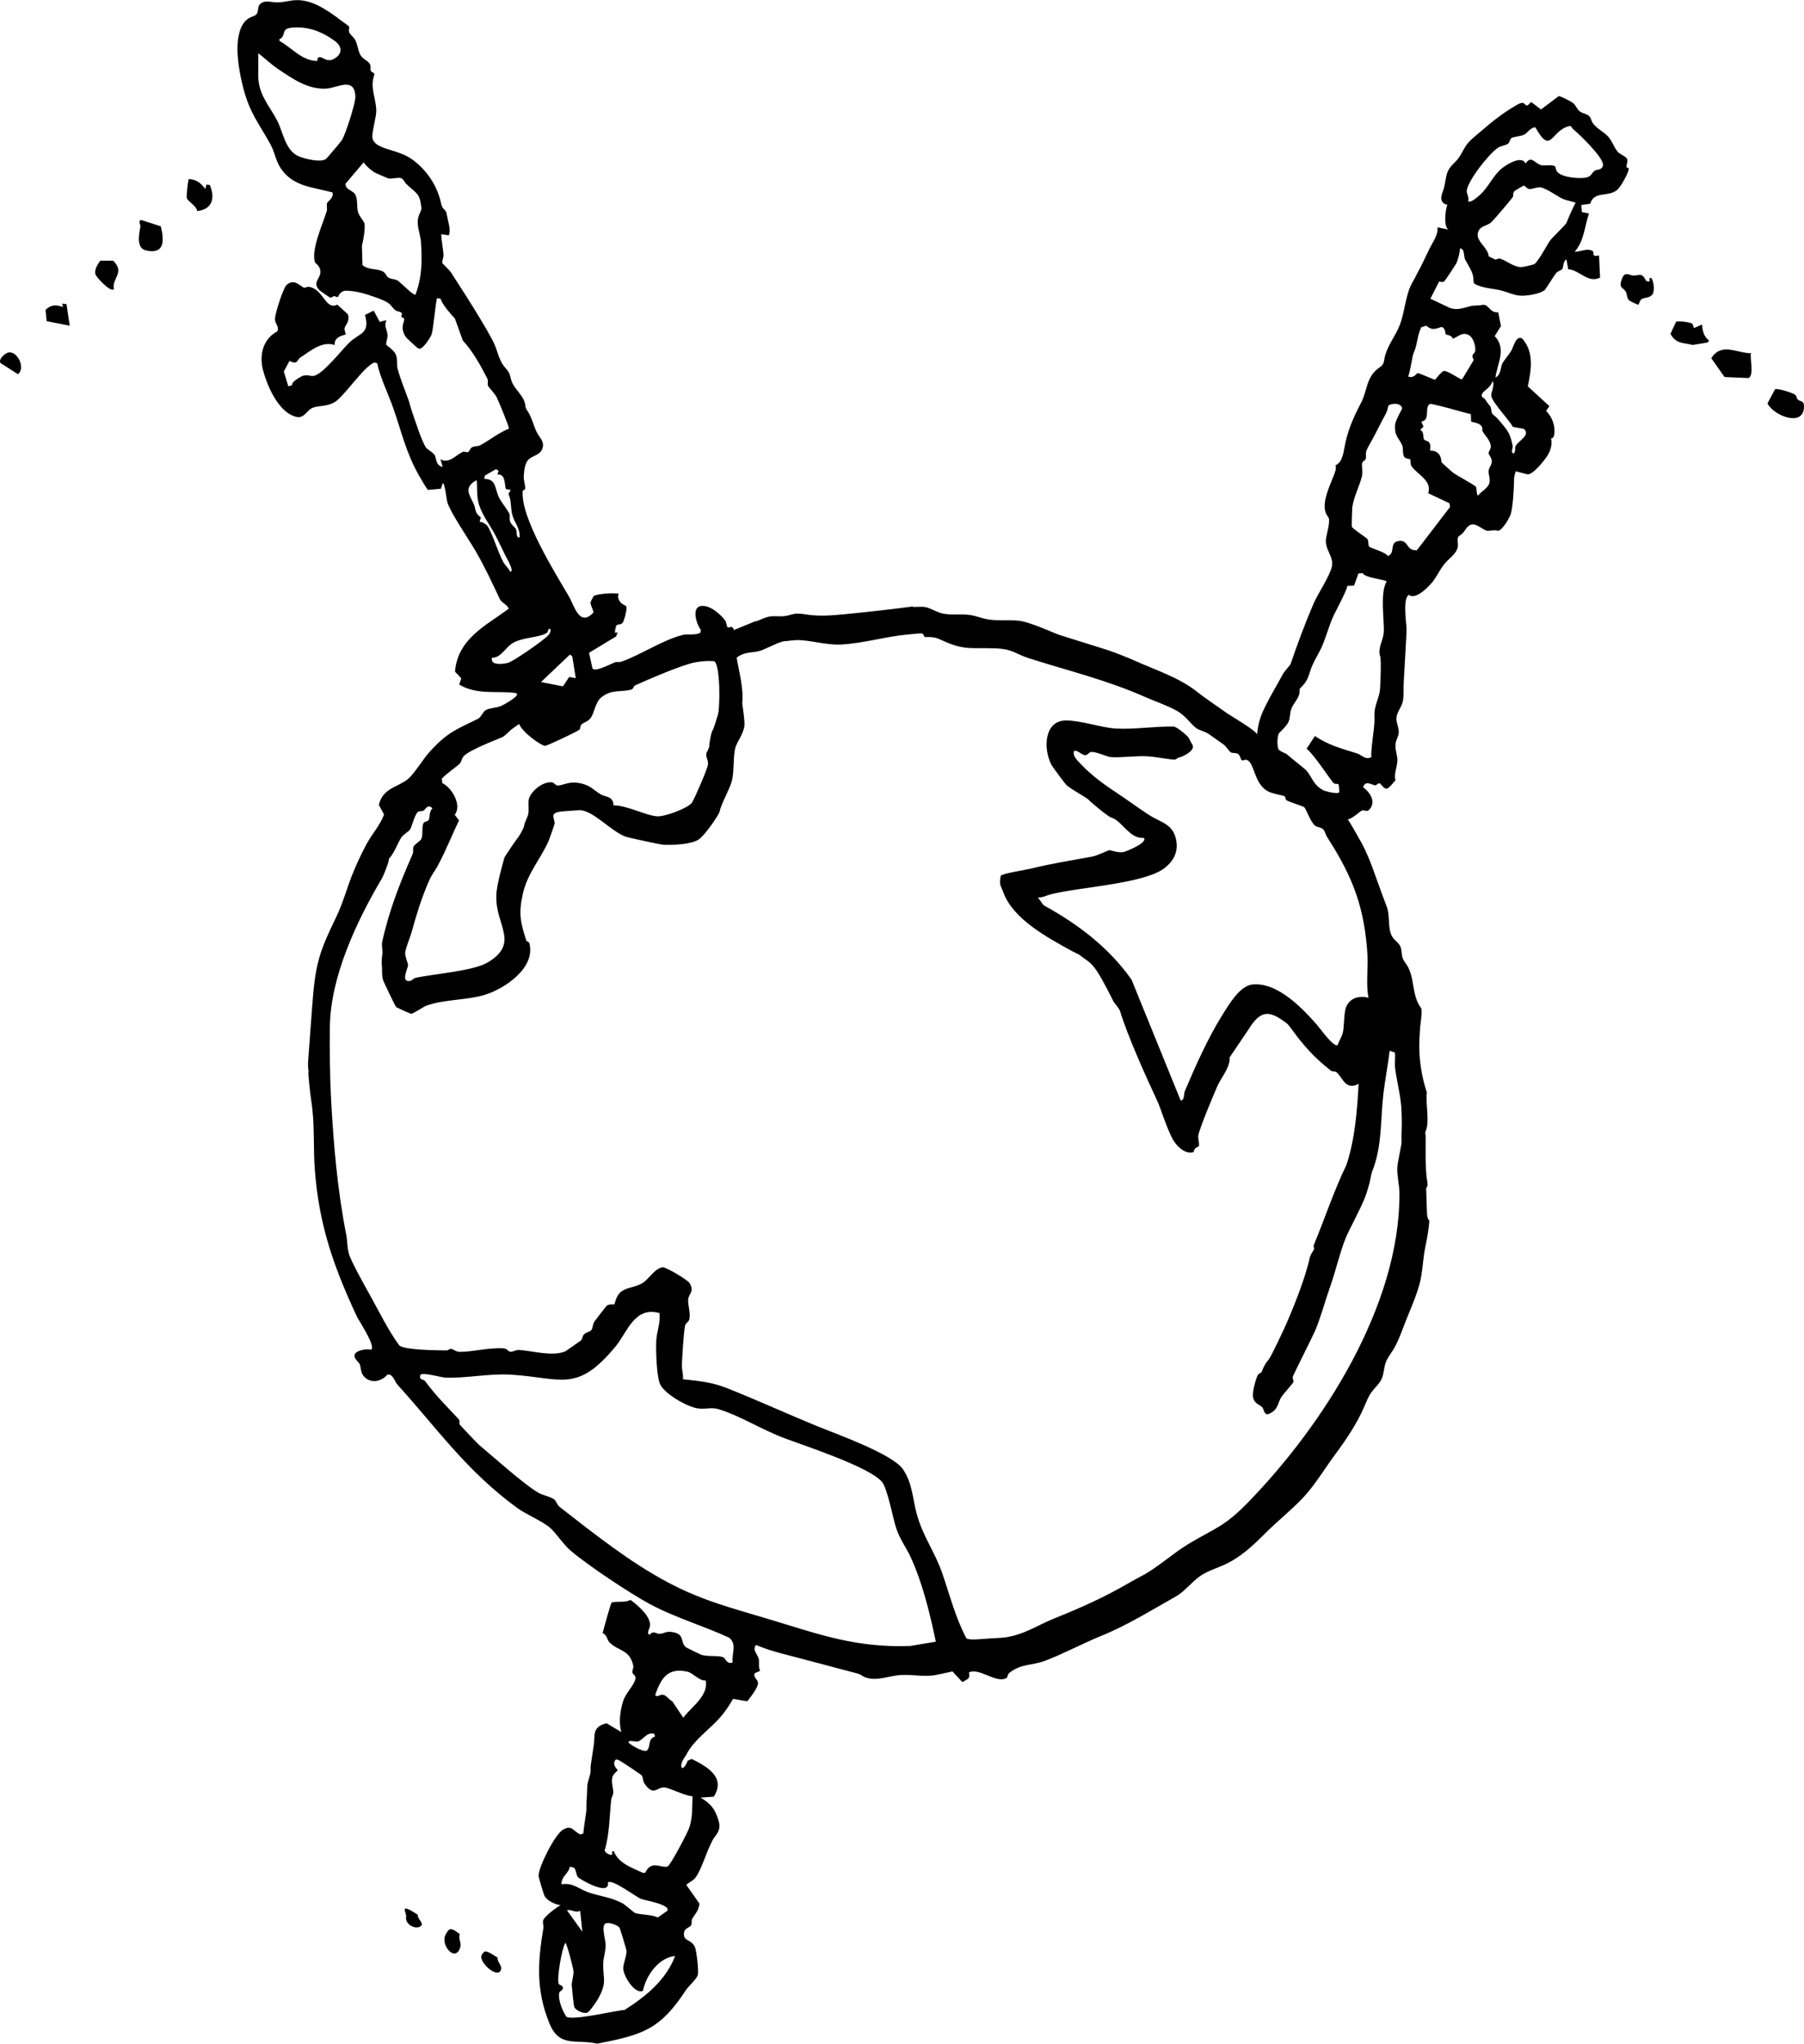 <?xml version="1.0" encoding="UTF-8"?>
<svg xmlns="http://www.w3.org/2000/svg" id="Layer_2" data-name="Layer 2" viewBox="0 0 403.54 456.91">
  <g id="Layer_1-2" data-name="Layer 1">
    <g>
      <path d="M75.66,4.13c.7.51,1.37,1.01,2.04,1.48.17.12.36.26.41.47.05.21-.05.42-.07.64-.08.73.67,1.23,1.13,1.79,1,1.22.74,3.18,1.85,4.3.65.66,1.76,1.04,1.86,1.96.05.43-.13.94.19,1.24.2.18.54.21.64.46.06.15,0,.32-.05.47-.89,2.66.42,5.02.51,7.66.06,1.66-1.11,5.17-.85,6.31.39,1.67,2.72,2.2,4.1,2.65,1.86.6,3.38,1.03,4.98,2.23,3.07,2.28,5.34,5.66,6.2,9.39.11.47.2.96.49,1.34.18.25.44.43.6.69.18.28.23.61.29.94.21,1.3.94,3.23.41,4.46-.56-.1-1.12-.18-1.69-.26.06,1.52.39,3.05.51,4.56.05.66-.37,1.4-.24,1.92.04.14,1.58,1.57,1.9,2.06,2.19,3.39,4.39,6.78,6.47,10.24,1.06,1.76,2.11,3.53,3.04,5.36.88,1.72,1.13,3.8,2.34,5.36.38.5.86.94,1.14,1.5.28.56.35,1.19.55,1.78.67,1.95,2.74,3.27,3.07,5.3.04.26.05.52.14.77.09.26.25.49.4.71,1,1.51,1.29,3.22,2.09,4.79.57,1.13,1.64,1.91,1.29,3.36-.48,1.96-2.71,1.68-3.53,3.14-.68,1.2-.68,3.02-.68,3.02-.16,1.01.3,1.98.29,2.96,0,.43-.52.36-.54.51-.61,5.93,7.3,18.47,10.36,23.72,1.14,1.95,2.3,6.85,5.4,3.58.24-.25-.71-1.82-.61-2.27.11-.49.45-.9.64-1.37s3.7-.88,5.68-.64c-.46.91.2,2.05,1.12,2.5.21.1.45.19.56.4.09.16.07.36.05.55-.11.95-.35,1.89-.7,2.78-.37.93-1.21.44-1.56.92-.14.19-.47,1.69-.21,1.62l.49-.13-.32.92-6.07,3.67.76,3.51c.57.89,4.18-1.08,5.08-1.38.4-.13.94.01,1.35-.13,4.28-1.48,9.32-4.89,13.74-5.98,1.16-.29,2.71.13,3.95-.48l.14-.63c-.94-1.15-2.22-5.07.04-5.37,1.96-.26,4.28,1.79,5.4,3.25.28.37.25,1.33.58,1.53.28.18.98-.62,1.38.59,1.6-.66,3.19-1.31,4.79-1.97.09.26,2.12-1.01,3.58-1.1,1.1-.07,2.21.11,3.29-.09.64-.12,1.25-.36,1.9-.46,1-.15,2.02.07,3.03.21,2.74.38,5.52.14,8.27-.13,5.06-.49,10.1-1.06,15.14-1.72-.25.27,1.87-.1,2.96.17s2.05.9,3.12,1.24c2.22.71,4.66.13,6.96.53,1.11.19,2.16.61,3.26.85,2.42.52,4.94.15,7.4.39,2.45.23,8.14,2.89,9.21,3.22,3.56,1.11,7.12,2.23,10.68,3.34,1.27.4,4.84,1.83,5.84,2.28,4.61,2.1,10.02,3.79,13.99,6.93,2.17,1.72,4.55,3.24,6.8,4.87.86.62,6.81,4.03,6.81,4.86.05-1.32.4-2.97.86-4.19,1.08-2.85,3.49-6.74,5-9.56.16-.29,1.53-1.83,1.62-2.08,1.52-4.45,3.24-9.11,5.17-13.57.9-2.08,3.65-6.16,4.07-8.25.46-2.28-1.72-3.78-1.3-6.31.22-1.31.66-2.58.67-3.91,0-.19,0-.38-.07-.56-.07-.2-.22-.37-.34-.54-1.48-2.12.22-5.93,1.06-8.01.35-.86,1.17-2.65.76-3.24,1.43-.63,1.76-2.46,2.03-4.01.62-3.62,2.02-6.77,3.71-9.99,1.44-2.73,1.1-5.73,3.97-7.79.3-.22.62-.42.83-.71.3-.42.36-.96.45-1.47.49-2.59,2.29-4.71,3.3-7.15,1.28-3.08,1.26-6.61,2.81-9.56.18-.34.38-.67.57-1.01.22-.4.42-.8.62-1.21,1.01-1.82,1.87-3.76,2.8-5.63.7-1.42,1.94-3.04,1.75-4.69.85.19,1.71.34,2.57.51-1.31-.25-.8-4.78-.35-5.58-.75-.04-1.32-.58-1.37-1.35s.3-1.43.52-2.14c.46-1.46.39-3.1,1.17-4.42.43-.72,1.08-1.28,1.66-1.89,1.05-1.13,1.5-2.53,2.4-3.71.84-1.1,2.19-2.09,3.23-3,2.36-2.05,4.87-4.04,7.58-5.59.4-.23,1.12-.7,1.57-.66.94.08.56,1.41,1.96-.2l2.21,1.67,3.97-2.98c.38-.04,2.74,1.2,3.16,1.51.65.49.87,1.36,1.5,1.87.68.55,1.75.52,2.3,1.26.19.26.27.59.4.89.68,1.58,2.55,2.25,3.7,3.53.31.35.57.74.8,1.14.44.77.8,1.68,1.42,2.34.47.49,1.76.94,2.02,1.53.21.48-.18,1.17-.14,1.8.01.16.51.18.51.3.04.85-1.83,4.17-2.6,4.8-2.08,1.71-5.13.13-6.04,3.09l-1.99.28.12,1.57,1.6.34c-1.02,2.96-1.05,6.09-3.19,8.53.98.04,2.06-.47,3.02-.42,2.4.14-.05,1.76,2.42,1.26l.23,4.95c-2.72,1.38-4.59-1.73-7.13-1.87l-.38-2.19c-.86.43-.63,1.69-.94,2.15-.16.24-1.06.49-1.41.94-.53.68-2.28,3.54-2.47,3.7-1.09.98-4.24,1.41-5.61,1.3-1.37-.11-2.64-.73-3.97-1.09-1.89-.51-3.92-.51-5.71-1.31-.23-.1-.46-.23-.59-.44-.14-.24-.12-.54-.12-.82,0-1.59-1.19-3.07-1.86-4.45-.37-.77-.04-2.38-1.13-2.44-.11,1.1-.39,2.45-.88,3.43-.11.22-2.41,3.68-2.58,3.85-.47.47-1.14.06-1.22.12l-1.96,3.84,4.33,2.05c1.78.64,3.19-.04,4.88-.45l2.12-.15c1.84-.56,1.71,1.77,3.85,1.59l.61,3.08-1.4,2.24c2.67,2.77.64,6.03.16,9.25,1.25-.48,1.17-2.44,1.55-3.14s1.49-1.99,1.99-2.81c.46-.74,1.09-3.7,2.51-2.71,2.65,3.1,1.96,6.99,1.2,10.64,1.61,1.48,3.22,2.96,4.83,4.44l-.74,1.06c1.39,1.35,2.09,3.38,1.82,5.3-.06.41-.31.91-.71.83.31,1.32-.1,2.73-.82,3.88-.6.95-3.11,4.18-4.43,4.18l-2.65-.7c-.13.51-.37,1.09-.37,1.62-.03,2.28-.26,6.39-.78,8.09-.1.32-1.69,3.43-2.81,3.61-.65-.33-2.05.07-2.44-.02-1.13-.24-2.6-1.99-3.91-1.23-.99.58-1.12,1.72-2.25,2.32-.66.35-.38,1.33-.37,2.07.02,1.45-1.28,2.5-2.33,3.51-1.46,1.4-2.1,3.12-3.28,4.68-.5.66-3.76,4.33-5.37,2.97-.22.13-.34.33-.45.55-.68,1.41-.2,5.31-.09,6.55.05.61.02,1.22-.01,1.83-.2,3.59-.4,7.18-.6,10.76-.08,1.34.09,2.94-.23,4.25s-1.34,2.31-1.4,3.67c-.05,1.12.63,2.19.51,3.3-.08.76-.52,1.43-.67,2.17-.23,1.15.23,2.31.36,3.48.17,1.58-.88,3.46-.4,4.9-.43.41-1.41,1.79-1.96,1.89-.59.1-1.42-1.16-1.51-1.18-.49-.11-.85.44-1.01.43-.91-.09-2.25-1.23-2.78.42,1.31.91,2.75,2.85,1.77,4.5-.85,1.43-1.32.46-2.04.7-.27.09-2.24,1.92-3.17,1.99.16-.01,2.99,5.03,3.25,5.53.92,1.76,1.7,3.65,2.39,5.53,1.04,2.83,2.02,5.68,3.11,8.49.8,2.08.08,4.97,1.29,6.79.49.74,1.32,1.21,1.71,2,.41.84.24,1.85.57,2.73.21.55.6,1.01.92,1.5,1.82,2.84,1.06,6.86,3.13,9.53.44.56-.13,3.67-.17,4.45-.08,1.46-.21,2.92-.19,4.39.05,3.44.62,6.87,1.7,10.13-.36,2.62.78,6.62-.4,8.96.35.08-.19,7.33.48,10.84.1.54.19,1.2-.24,1.55.06,1.81.12,3.62.18,5.44.02.67.07,1.4.55,1.87-.17,1.85-.45,3.7-.85,5.51-.65,2.94-.61,6.06-1.44,8.94-.95,3.27-2.46,6.47-3.66,9.66-.61,1.62-1.23,3.25-2.14,4.72-.56.9-1.23,1.74-1.63,2.73-.47,1.16-.43,2.49-.89,3.63-.5,1.23-1.56,2.07-2.33,3.12-.72.98-1.15,2.14-1.63,3.25-1.65,3.82-4,7.29-6.47,10.63s-4.67,7.08-7.42,9.94c-2.61,2.71-5.67,5.14-8.35,7.83s-5.5,5.32-8.98,6.91c-1.93.88-3.99,1.46-5.72,2.73-1.86,1.37-3.23,3.29-5.28,4.44-5.39,3.02-10.75,6.38-16.49,8.71-4.12,1.67-8.88,4.21-12.82,5.67-2.86,1.06-5.28.56-7.91,2.7-.33.27-.39.99-.53,1.07-2.34,1.42-6.1-2.38-8.48-1.2.4,1.41-.33,1.49-1.46,2.14l-2.2-2.37-3.46.74c-3.13.67-6-.31-9.14.17-2.51.39-5.25,1.39-7.46.14-.23-.13-.45-.29-.69-.4-.26-.12-.54-.2-.82-.27l-4.43-1.17c-.43-.11-.86-.23-1.28-.34-1.86-.49-3.72-.99-5.58-1.48-3.69-1.01-7.52-1.79-11.05-3.3-1.02.94.35,2.13.58,3.14.14.61-.14,1.82.3,2.63l-1.22.54c-.38.99.71,1.33.74,2.18.03,1.07-1.73,3.24-2.4,4.09l-3.18-.54c-.8,1.43-1.86,3-2.95,4.22-1.92,2.16-4.48,4.04-6.29,6.36-1,1.28-1.19,1.98-1.5,2.37-1.66,2.13-.61,3.94.61.86l.89-.38c3.39,1.7,7.7,4.07,4.94,8.43l-2.97.22c1.66.94,2.85,2.03,3.57,3.83.98,2.47.95,3.31-.69,5.35-.14.17-1.04,2.11-1.24,2.6-.66,1.61-1.64,4.46-2.66,5.95-.6.87-1.46,1.08-2.16,1.79l2.92,4.15c-.1,1.58-1.03,2.4-1.65,3.52-.15.27.02.89-.18,1.3-.36.71-1.65.54-1.63,2.09s1.6,1.07,2.44,2.77c.39.8.89,5.41.68,6.24-.26,1.03-2.01,2.43-2.69,3.47-5.73,8.7-9.47,9.96-19.85,11.94-4.91-1.09-8.43.99-10.7-4.62-2.98-7.35-2.59-13.6-1.32-21.19.1-.58-.22-1.17-.04-1.76.27-.87,3.01-2.96,3.9-3.38-1.23-.17-2.87-.91-3.56-1.99-.2-.31-1.36-4.22-1.37-4.54-.06-1.96,3.65-9.31,5.45-10.35,2.01-1.16,2.26.29,3.86,1.05l.69-.19c.16-1.67.45-3.33.68-4.99.06-.46,0-1.8.03-2.03.15-1.48.11-2.62.21-3.9.05-.64.76-2.45.72-3.01-.07-.96.08-1.69.17-2.28.1-.64.39-2.71.48-3.2.46-2.46-.53-4.4,2.91-5.25l3.3,1.97c-.6-2.2-.27-4.7.4-6.87.59-1.94,2.58-3.64,2.78-5.14.09-.72-.59-.84-.68-1.23-.12-.54.28-1.04.17-1.6-.77-3.67-3.28-3.18-5.3-5.2-.55-.55-.55-1.67-1.55-2.09,0,0,1.8-6.7,2.02-6.8.92-.41,2.98.09,4.2-.62,1.59,1.16,4.33,3.45,4.39,5.52.03,1.08-.9,1.66-.14,2.32.93-1.14,1.51-.2,2.25-.25,1.29-.08,1.41-.73,3.26-.32,2.48.55,1.3,2.37,2.77,3.39.15.11,3.14,1.55,3.32,1.61,1.37.47,3.75.12,4.88.54.55.2.78,1.69,2.14,1.19-.26-1.96,1.04-4.02-.76-5.53-5.78-2.69-12.22-4.53-17.83-7.57-4.54-2.46-13.78-8.61-17.67-11.92-1.57-1.34-3.23-3.89-4.55-5.07-1.64-1.46-5.42-3.03-7.34-4.43-11.44-8.34-17.81-17.66-26.82-27.58-.68-.75-1.03-2.56-2.29-2.23-1.08,1.28-3.03,1.9-4.51.97-1.61-1.01-1.26-2.4-1.64-3.3-.25-.58-1.27-1.14-1.17-2.04.11-1.07,2.85-1.55,3.69-1.21,1.19-.73-2.75-6.51-3.25-7.6-5.13-11.08-8.37-20.21-9.32-32.6-.4-5.18.03-10.25-.8-15.47-.27-1.72-.69-5.8-.63-6.22.05-.38-.02-.76-.06-1.13-.07-.74-.02-1.49.04-2.24.28-3.75.56-7.49.84-11.24.28-3.75.57-7.53,1.6-11.14.85-2.97,2.2-5.77,3.53-8.56.1-.22.21-.44.31-.65,1.44-2.99,2.24-6.04,3.43-9.08.97-2.48,2.1-4.88,3.36-7.22,1.11-2.07,3-4.15,3.86-6.51l-1.16-2.16c.87-3.81,4.35-3.97,6.52-5.79,1.43-1.19,3.45-4.55,4.81-6.04,3.97-4.38,5.83-4.96,10.84-7.41.7-.34,1.06-1.55,1.75-1.95.86-.5,2.36-.46,3.49-.95.55-.24,4.95-2.65,3.03-2.89-4.09-.52-8.45.51-12.46-1.86l.46-1.42-1.41-1.48c.63-7.35,6.77-10.19,12.02-14.06-.36-1.01-1.56-1.25-2.01-2.2-1.73-3.68-3.24-6.94-5.28-10.5-1.62-2.82-5.58-8.52-6.44-11.07-.1-.3-.63-4.74-1.04-4.26l-.39,1.2-2.91.26c-.2-.08-1.99-3.18-2.26-3.67-2.73-5.02-3.64-9.29-5.46-14.51-1.18-3.38-2.84-6.61-3.65-10.16l-.61-.13c-2.26.73-6.71,7.54-8.9,8.86-1.59.96-3.39.74-4.73,1.19-1.9.64-1.96,3.21-4.99,1.67-3.23-1.64-5.49-6.81-6.33-10.19s.13-6.88,3.24-8.5c.47-1.13-.45-1.53-.52-2.64-.07-1.19,1.81-6.98,2.56-7.7,1.77-1.7,3.22.44,4,.59.35.07.57-.56,1.97.08,2.4,1.09,3.07,4.93,5.4,3.69l2.37,2.15c.52,1.69-.61,2.37-.75,3.17-.07.41.34,1.25.26,1.34-.2.21-2.63.3-2.46,2.37-2.8-.94-5.33,1.26-7.59,2.73-1.01.65-.53,1.77-2.52.83l-1.27,2.35,1.01,3.32.86-.25c-.36-.63,1.91-1.93,2.35-2.08,1.06-.36,1.69.13,2.46,0,2.1-.36,6.26-5.82,7.97-7.44,2.41-2.29,4.65-1.89,3.52-6.19l1.94-.96,1.34,2.51,1.49-.38c-.59,1.37.17,2.12.27,3.33.06.69-.42,1.63-.28,2.17.04.15,1.72,1.21,2.11,2.15.49,1.19.16,2.29.43,3.27.67,2.5,1.73,4.88,2.55,7.31.14.41.44,1.6.55,1.91.76,2.09,2.17,6.78,3.29,8.43.07.11,1.52,1.07,1.88,1.58s.22,2.44,1.79,2.65l-.49-1.72c1.86,1.14,3.43-.89,4.95-1.61.43-.2.88.17,1.22.02.32-.14.45-.84.91-1.08.56-.28,1.3-.17,1.79-.43,2.19-1.16,4.12-2.81,6.45-3.72.1-.36-2.31-6.12-2.69-6.91-.48-1.02-1.7-2.11-2.01-2.72-.14-.28.12-1.08-.13-1.55-1.58-3.09-3.14-5.93-5.5-8.55l-1.76-4.9c-.77-.81-2.7-2.92-3.22-4.43l-.75-.11c-.29.32-.84,6.86-1.22,8.03-.22.68-1.95,3.38-2.74,3.26-.33-.05-.6-.29-.84-.51-.49-.45-.98-.9-1.47-1.36-.24-.22-.48-.44-.68-.69-.74-.91-.97-2.22-.57-3.32.13-.35.27-.84-.06-1.02-.14-.08-.33-.07-.41-.21-.1-.16.07-.35.11-.54.09-.45-.52-.65-.97-.71-.69-.09-1.35-1.29-1.95-1.75-.86-.65-2.09-1.04-3.09-1.41-1.98-.73-4.13-1.36-6.26-1.44-1.67-.07-1.88,1.32-2.07,1.41s-.59-.24-.84-.2c-.34.06-.53.38-.85.34-.14-.02-2.24-1.5-2.35-1.6-1.77-1.72.1-2.59.14-4.07s-1.08-1.89-1.21-2.26c-.91-2.76,1.74-8.52,2.62-11.37.18-.59-.08-1.35.1-1.87.12-.34,1.58-1.18,1.18-2.36-4.32-1.19-8.63-1.24-11.44-5.21-1.18-1.67-1.53-3.9-2.31-5.34-2.63-4.82-4.72-7.09-6.19-12.8-.76-2.93-1.5-6.99-1.25-10.08.17-2.1.79-4.83,2.93-5.73.48-.2,1.03-.33,1.34-.76.37-.51.21-1.25.48-1.82.29-.61,1.01-.9,1.68-.93s1.34.13,2.01.18c1.65.11,3.27-.51,4.92-.5,3.42.03,6.45,2.11,9.22,4.13ZM71.11,12.92c1.06-.72,1.89,1.65,4.18-.15,1.45-1.14.96-2.62-.37-3.6-2.93-2.14-6.16-3.39-9.87-2.96-2.24.26-.97,1.82-2.59,2.61l.12.37c2.71,1.49,4.93,4.41,8.39,4.44l.14-.72ZM57.77,11.9v5.06c0,4.23,2.63,6.85,4.26,10.05,1.3,2.56,1.81,6.73,4.85,7.96,1.38.56,4.73,1.39,5.99.61.24-.15,3.48-4.02,3.65-4.31.8-1.38,3-8.11,2.97-9.63-.11-4.53-3.95-2.05-6.31-1.85-4.17.36-7.78-2.2-11.1-4.44-1.38-.93-2.96-2.43-4.31-3.45ZM351.83,28.81c-.22-.17-.27-.66-.71-.65-4.29.97-4.07,6.73-7.68.3-1.11.05-1.71,1.24-2.49,1.63s-2.38.47-2.86.78c-.33.21-.34.95-.77,1.27-.47.35-1.58.45-2.28.92-2.02,1.37-6.74,7.35-6.94,9.61-.05.59.57,1.45.31,2.28.39.6,1.97-.81,2.48-1.24,1.99-1.67,3.05-4.44,5.04-6.05,1.14-.93,4.48-3,5.32-1.1,1.33-1.97,2,.01,3.58.39.64.15,2.39-.21,2.97.22.25.18.14.84.63,1.35,1.12,1.17,5.03,1.53,6.52,1.14,1.08-.29,1.11-1.02,1.73-1.47.5-.36,1.76-.09,1.9-1.28.18-1.6-5.27-6.92-6.74-8.08ZM90.91,41.16c-.4-.39-.61-1.12-1.26-1.35-.57-.19-2.2.23-2.78.09-.16-.04-2.79-1.19-2.93-1.27-.95-.54-1.95-1.44-2.61-2.32l-4.08,4.81c.08,1.44,1.84,1.37,2.34,2.61.43,1.07.21,2.48.45,3.5.28,1.19,1.32,2.07,1.48,2.73.24,1-.27,3.9-.56,4.96l.12,4.33c1.28,1.2,3.4.7,4.67,1.51.57.36.69,1.02,1.15,1.31.58.37,1.49.29,2.05.66.71.47,3.46,3.29,3.97,3.17,1.51-3.89,1.51-7.57,1.26-11.67-.14-2.32-1.42-4.29-.26-6.57.26-.51.37-.95.35-1.16-.37-3.37-.98-3.08-3.36-5.35ZM334.47,58.02c.14.08.69-.3,1.05-.2,1.55.45,2.96,1.86,4.77,1.9.38,0,2.72-.52,2.96-.69.96-.72,2.81-4.33,3.55-5.33.42-.56,3.43-3.46,3.58-3.82.27-.69,1.66-3.96,2.1-4.56-.99-.34-2.05-.48-3.02-.92s-3.58-2.32-4.84-2.51c-.81-.12-1.91.47-2.61.36-.58-.09-.81-.78-1.21-.73-.11.02-1.8,1.03-1.89,1.1-.7.55-.18,1.02-.61,1.58-.78,1-3.91,4.7-4.68,5.46-.92.91-2.64.74-3.03,2.4-.46,1.94,2.32,3.3,2.41,5.24,0,0,1.41.7,1.48.74ZM323.42,74.74c-.16-.18-.04-1.44-.97-1.64-1.46.45-2.1.82-3.41-.29l-1.11.36c-.94,1.88-.85,3.91-1.76,5.88-.27.58-.71,4.11-1.18,5.11,1.19.55,1.98-.75,2.1-.75.52.02,3.69,1.52,3.94,1.48,0,0,1.48-1.94,1.97-1.95,1.09-.03,3.69,2.06,4.07,1.85l2.6-4.31c-.77-1.32.18-1.33.31-1.92.2-.97-.36-2.98-1.28-3.55-1.56-.96-2.34.21-3.74.72-.2-.86-1.38-.81-1.54-.99ZM335.3,93.93c1.78,2.22,2.4,2.49,3.07,5.71.14.66-.55,1.28.17,1.78.6-.42.22-1.18.5-1.71.65-1.24,3.41-2.4,1.84-3.83l-2.48-.46c-.79-1.5-4.63-5.51-4.82-6.93-.1-.76.9-2.37.27-3.33-.17,1.24-1.93,2.24-2.22,2.72-.59,1,.34.95.68,1.53.61,1.02.72.96,1.04,1.42.29.42.15,1.28.51,1.72.28.35.79.57,1.44,1.39ZM315.44,102.69c-.1-.13-.93-.03-1.31-.54-.45-.61-.2-1.94-.44-2.52-.71-1.73-1.83-2.04-1.61-4.69.09-1.07,1.59-3.46,1.56-3.65-.2-1.23-2.17-1.18-3.03-.66-.22.56-.26,1.2-.55,1.73-1.3,2.38-2.66,5.25-3.97,7.49-.91,1.56-.36,1.81-.61,2.81-.06.23-.7.47-.79.88-.13.6.19,1.98-.04,2.94-.54,2.2-1.84,4.64-2.16,6.94-.04.3-.15,4.13-.1,4.34.1.39,3.34,2.51,3.49,2.75.38.6.05,1.39.47,1.75s3.51,1.13,4.12,2.05c1.79-.72.15-3.09,2.48-3.37,2.2-.27,1.5,2.24,4,2.07l7.42-9.68-.14-.82-4.77-2.25c1.04-2.78-2.63-4.32-3.73-6.07-.32-.51-.14-1.32-.28-1.51ZM320.59,90.4c-.4-.08-.73-.23-1.05.17-.76,1.31.33,3.28-1.6,3.7l.49,1.1-.74.74c.97.49.54,1.54.85,2.11.19.34.85.3,1.13.66.52.67.16,1.74.23,1.8.22.18,1.24-.15,2.09,1,.44.6.42,1.61.52,1.73.11.13,2.18,1.99,2.46,2.21.73.58,4.96,2.86,5.18,3.2.19.3.14,2,.49,1.97.8-1.08,2.42-1.68,2.58-3.1.1-.95-.29-1.69-.23-2.42s.76-1.36.72-2.22c-.03-.72-.7-1.32-.71-1.75s.49-.83.48-1.46c-.04-1.33-1.26-2.44-1.83-3.37-.18-.29.16-.79-.37-1.34-.6-.64-1.46-.6-2.2-.89l-.07-1.66c-1.67-.38-3.29-.89-4.96-1.33-1.11-.29-2.39-.62-3.45-.85ZM111.28,106.1l.25-.85-.58-.36-2.5,1.44-.12.75c2.76-.07,2.34,2.31,3.32,4.2.53,1.02,1.86,2.68,2.31,3.6.19.39-.09,1.18.18,1.81.25.6,1.12,1.29,1.27,1.57.28.52-.08,2.03.82,1.9.18-2.09-1.19-3.27-1.65-5.13-.38-1.52-.16-3.15-.84-4.63l.52-.85-1.11-.23c-.34-1.28-.06-3.37-1.85-3.23ZM107.34,116.71c.23-.19,1.31.43,1.59.75.99,1.15,2.63,6.42,3.65,8.19.42.74,1.15,1.37,1.54,2.15,1.07.06-.87-3.19-.99-3.44-.73-1.49-1.46-3.02-2.28-4.62-1.32-2.56-3.39-5-3.94-7.9-.29-1.5-.06-3.01-.31-4.5-3,1.68-1.57,3.23-.6,5.41.44,1,.15,1.97,1.55,2.9,0,0-.33,1.16-.21,1.06ZM304.82,128.12l-.96.1-.96,2.69-1.62.1c.54-.03-2.66,5.98-2.89,6.46-1.26,2.61-1.83,5.52-3.19,8.12-.7,1.35-1.52,2.65-2,4.1-.57,1.73-.85,2.75-2.19,4-.12.11-.24.23-.29.38-.04.14-.02.29-.02.43.06,1.5-1.36,2.61-1.86,4.02-.32.9-.23,1.91-.58,2.8s-2.03,2.46-2.03,2.46c-.61.52-.55,3-.28,3.66.23.55,1.61.92,1.9,1.18.99.91,3.92,3.14,4.38,3.64,1.15,1.25,1.55,3.31,3.83,4.43.51.25,3.17.93,3.52.44-.05-2.79-.3-1.49-1.21-2.02-.45-.26-4.42-6.46-6.09-7.72l1.85-2.84c2.94,2,6.09,2.86,9.42,3.88,1.06.32,1.85,1.59,3.29.79-.39.21.44-5.81.47-6.15.03-.29.05-.59.08-.88.04-.4.07-.79.08-1.19,0-.51-.04-1.03-.02-1.54.07-1.65.87-3.18,1.18-4.8.15-.76.38-7.09.12-7.85-.63-1.85.56-3.4.77-5.27.26-2.23-.95-8.99.67-11.54-.31-.45-5.07-.83-5.37-1.89ZM123.12,140.63c-.81-.15-.24.54-.91.93-1.73,1-5.2.9-7.45,2.17-1.67.95-2.75,3.42-4.71,3.31-.41,1.79,2.37,1.45,3.52,1.17,1.23-.3,8.43-5.29,9.2-6.33.32-.43.44-.7.35-1.25ZM206.75,142.32c-.07-.02-.04-.62-.65-.72-.2-.03-2.71.22-3.2.27-4.85.45-9.85,1.98-14.79,2.22-3.51.17-7.19-1.1-10.11-.98-.88.04-2.14.24-2.48.24-.95,0-4.32,1.77-5.3,2.09-1.85.6-3.6.13-5.43,1.6.56,3.39,1.58,6.74,1.24,10.22.15,1.22.58,3.7.49,4.94-.13,1.73-1.71,3.77-2.02,4.92-.53,1.96-.23,5.15-.76,7.35-.46,1.92-2.49,5.32-2.74,6.91-.1.61-3.09,5.13-4.67,6.27s-5.91,1.31-7.89,1.21c-.7-.03-7.92-1.6-8.49-1.81-3.33-1.24-7.24-5.85-10.25-5.92-.41,0-2.94.19-3.66.25-3.47.25-1.9,1.47-1.98,2.74-.01.2-1.21,3.58-1.32,3.84-1.72,3.93-4.75,7.28-5.76,11.75s-.61,6.3.73,10.52c.1.31.61.28.69.59,1.51,5.52-5.47,10.23-10.02,11.61-4.01,1.21-8.91.96-12.92,2.37-.74.26-3.06,1.87-3.48,1.85-.19-.01-3.25-1.38-3.38-1.53-.23-.26-2.85-5.71-2.96-6.16-.3-1.27-.08-2.12-.24-3.21-.08-.56.05-2.07.12-2.33.13-.5-.18-2.15-.04-2.78,1.5-6.94,3.96-13.21,6.79-19.62.3-.68.02-1.26.22-1.71.29-.64,1.58-1.27,1.77-1.76.42-1.08.05-2.56.43-3.44.23-.53.98-.4,1.2-.79.31-.54.06-1.97.85-2.59-1.05-1.13-1.59.26-1.97.48s-.91.07-1.22.27c-.78.49-1.38,3.24-1.78,3.9-.34.57-1.57,1.16-2.04,1.91-.86,1.36-1.54,3.44-2.71,4.68l-.15.81s-.92,2.74-1.5,3.71c-5.61,9.49-11.47,21.92-11.58,33.1-.05,5.06-.02,10.7.26,16.01.56,10.39,1.43,20.46,3.43,30.61.26,1.34.14,3.24.83,4.84,1.09,2.51,3.25,6.35,4.58,8.74,2.08,3.74,3.92,7.58,6.46,11.05,1.36,1,8.46,1.04,10.49,1.07.4,0,.71-.34.98-.35.58,0,1.1.65,1.97.67,2.87.05,6.35-1,9.88-.78.79.05.93.69,1.47.75.57.07,1.29-.45,1.93-.4,3.09.21,7.41,1.51,10.33.34.2-.08,3.4-2.33,3.56-2.47.32-.29.32-1,.65-1.33.38-.39,1.41-.65,1.64-.94.42-.51.28-1.34.74-1.97.35-.48,2.62-3.47,2.82-3.59.62-.37,1.48-.14,1.61-.25s.37-1.91,1.51-2.8c1.26-.99,3.25-1,4.75-1.91s2.82-3.39,4.6-3.56c.62-.06,5.57,2.77,6.03,3.62,1.05,1.97-.22,2.14-.36,3.56-.13,1.27.58,3.01.25,4.43-.16.7-.81.79-.97,1.49-.26,1.15-.72,7.77-.69,9.12.02.85.34,1.87.22,2.81,3.47.37,6.49.66,9.76,1.95,6.64,2.62,13.43,5.74,20.12,8.48,4.22,1.73,17.08,6.28,19.37,9.73,2.16,3.25,2.12,6.59,3.07,10,1.45,5.23,4.02,8.3,5.78,13.46,1.65,4.83,2.92,9.79,5.31,14.3.56.52,3.96.11,4.95.05.83-.05,2.61-.11,3.73-.26,4.13-.55,7.19-2.69,10.86-4.18,6.39-2.59,10.9-4.57,16.89-8.02.4-.23,1.92-1.1,2.71-1.49,3.12-1.55,7.19-5.17,10.4-7.11,5.97-3.61,8.02-3.79,13.39-9.3,16.77-17.19,34.04-43.96,33.95-69.15,0-1.79-.55-3.81-.49-5.66.05-1.48,1.06-5.26.96-6.18-.05-.53,0-2.41.04-3.19s-.03-2.57-.04-2.97c-.05-3.34-.98-6.57-1.43-9.88-.16-1.19.08-2.43-.07-3.63l-1.17-.38c-.38,3.26-1.04,6.55-1.41,9.72-.65,5.67-.25,11.78-2.52,17.31-.19.45-.45,2.08-.58,2.61-.2.78-.79,2.62-1.09,3.37-.81,2.09-3.71,7.52-4.23,8.84-1.36,3.43-2.23,7.37-3.46,10.84-1.12,3.15-2.11,6.91-3.39,9.92-.52,1.21-4.78,9.67-4.94,10.13-.2.56.21.97.11,1.31-.06.21-2.35,2.81-2.66,3.27-.94,1.43-.65,2.99-2.99,3.91-.88.3-1.02-1.2-1.32-1.52-.69-.71-1.77-.78-2.07-2.25-.22-1.12.56-3.94,1.06-4.97.2-.41.83-.38.99-.98.2-.7.88-1.88,1.45-2.49.48-.52,3.35-6.64,3.84-7.75,1.86-4.25,4.42-10.65,5.36-15.1.08-.37.75-1.52.93-1.78.1-.15-.18-.65-.03-1,2.47-5.93,4.48-12.09,7.29-17.89,1.93-5.9,2.38-11.94,2.72-18.11-3.02,1.61-3.6-1.57-5-2.64-.24-.19-.88-.06-1.25-.35-3.72-2.93-6.07-5.56-8.86-9.41l-.75-.95c-4.06-3.2-6.03-3.26-8.78,1.21-.24.38-4.21,6.22-4.21,6.22.17,2.24-1.92,4.52-2.77,6.48-.95,2.2-3.85,9.05-4.25,11-.11.55.37,2.04.07,2.46-.06.09-.93.1-1.1,1.23-1.83.64-3.78-1.31-4.61-2.74-1.18-2.02-3.04-7.67-3.32-8.25-2.68-5.73-6.73-14.67-8.55-20.55-.17-.55-1.36-1.96-1.36-1.96-4.67-9.31-4.79-8.32-7.84-10.67-.11-.08-1.16-.55-1.72-.86-5.54-3.06-13.07-7.12-15.22-13.14-.59-1.66-.91-1.41-.54-3.58.17-.5,5.68-1.35,6.69-1.6,4.91-1.22,8.93-1.8,13.8-2.71,1.11-.21,3.56-1.4,3.77-1.43.28-.04,1.88.63,3.15.43.64-.1,5.65-2.16,4.58-3.19-3.13.34-4.9-3.89-7.23-4.51-.7-.19-4.76-3.55-5.1-4.01-.28-.37-4.15-2.47-4.99-3.32-.39-.4-3.03-3.95-3.29-4.43-1.91-3.54-1.74-10.07,3.37-9.97,3.52.07,7.62,1.59,10.97,1.8,3.95.25,9.05-.54,12.98-.43.71.05,2.95,1.94,3.34,2.48.06.08.47.98.81,1.52.89,1.42-2.47,2.86-2.85,2.87s-.71.55-1.23.51c-2-.15-4.15-.65-6.18-.75-2.32-.11-6.02.37-8.08.18-.7-.06-3.24-1.26-4.28-1.13-.59.07-.66.72-1.41.7-.65-.02-1.54-1.07-2.36-.99-.57,1.19.87,2.3,1.65,3.18s2.62,2.47,3.62,3.25c1.98,1.56,3.87,2.73,5.81,4.06s3.78,2.68,5.7,3.91c2.75,1.76,5.53,1.97,6.08,6,.33,2.41-.76,4.37-2.67,5.84-4.6,3.54-19,4.23-25.44,5.86-.91.23-1.85.79-2.9.7l.73.99s.37.66.74.86c7.65,4.23,14.39,9.35,19.48,16.52l10.98,27c.88.14.76-1.64.93-2.03,2.4-5.65,5.2-11.96,8.48-17.17,1.45-2.32,3.87-6.41,6.64-6.7,5.67-.59,11.32,5.43,14.54,9.12.64.73,3.62,4.95,4.52,4.43.33-.93.98-1.91,1.2-2.88.29-1.27.21-4.19.66-5.49.75-2.13,2.96-2.79,5.06-2.21-.61-3.17-.05-6.42-.23-9.51-.61-10.39-3.18-17.3-8.72-25.93-.74-1.15-.51-1.04-.99-1.98-.34-.68-1.57-.69-2.01-1.06-1.1-.93-1.91-3.6-2.42-4.12-.2-.2-3.21-1.13-3.95-1.54-.33-.19-.14-.81-.58-.97-.77-.28-2.86-.52-3.93-1.24-2.79-1.87-2.67-6.04-4.31-6.8-.5-.23-.93.23-1.23.03-.23-.15-.32-1.1-.83-1.4-.57-.34-1.19-.1-1.62-.36-.32-.2-1.09-1.38-1.52-1.69-1.16-.83-2.32-1.65-3.36-2.38-.85-.6-2.11-.85-2.66-1.22-1.35-.89-2.41-2.81-4.48-3.97-2.23-1.25-4.81-2.09-6.99-3.05-8.78-3.89-17.06-5.83-26.07-8.7-3.09-.98-3.63-2.06-7.38-2.22-5.88-.24-7.09.58-12.56-2.01-1.62-.77-3.18-.45-3.51-.57ZM127.48,146.34l-6.46,6.14,4.91.97,1.39-2.1,1.47.26-.78-4.89-.53-.38ZM154.83,179.36c.64-1.01,3.36-7.36,3.52-8.34s-.42-1.64-.37-2.37c.05-.66.65-1.09.69-2,.03-.65.4-2.79.67-3.26.5-.89.91-2.65,1.16-3.28.66-1.69.63-11.75-.77-12.29-1.38-.12-2.78,0-4.13.24-2.87.49-10.46,3.79-13.52,5.16-.34.15-.34.78-.86.94-2.08.63-4.32-.14-6.66,1.7-1.45,1.14-1.55,3.5-2.47,4.71-.6.78-1.43.85-2.04,1.42-.32.3-.12.82-.42,1.12-.4.41-6.92,3.48-7.65,3.62-.69.14-5-2.83-5.87-4.87l-1.72,1.22s-1.51,1.51-2.05,1.74c-1.35.57-7.23,2.81-8.57,4.19-.54.56-.52,1.32-.96,1.75-.58.57-3.88,2.91-3.99,3.42l.13.89c2.18,1.09,4.43,4.94,2.77,7.09l.96,1.25c-1.58,3.29-2.93,6.7-4.65,9.94-.89,1.68-1.31,1.85-2.16,3.8-1.62,3.72-2.78,7.55-3.78,11.2-.35,1.27-1.37,3.56-1.46,4.73-.05.72.65,2.27.64,2.7-.02.78-1.71,3.82.4,3.53.51-.07.82-.59,1.31-.7,4.08-.9,12.98-1.5,16.21-3.49,2.46-1.52,4.1-3.3,3.56-6.27s-1.8-4.89-1.73-8.65c.04-2.31,1.51-7.33,1.81-8.45.07-.26,2.66-4.07,2.98-4.42.35-.39,1.35-2.18,1.42-2.65.14-.96.79-1.88.95-2.75s-.08-2.7.12-3.32c.58-1.87,3.19-3.95,5.2-3.7.52.07.66.65,1.18.69,1.12.08,2.41-.92,4.63-.58,2.64.41,3.24,1.45,4.99,2.53,1.12.7,2.92.4,2.93,2.5,2.98-.03,7.16,2.27,9.78,2.45,1.7.11,7-1.83,7.83-3.13ZM147.5,293.56c-5.58-1.59-7.22,4.36-9.82,7.49-8.68,10.43-11.95,7-23.32,6.28-4.85-.31-10.24.85-14.75.66-.91-.04-5.02-1.24-5.56-.64-.39,1.29.64.88,1.08,1.47,2.66,3.57,4.56,5.31,7.46,8.45.38.41.08.98.21,1.17.18.26,4.07,4.34,4.31,4.54,3.18,2.66,9.93,8.73,13.23,10.7.99.59,2.86.95,3.6,1.51.47.36.68,1.26,1.29,1.74,7.61,5.92,15.57,12.26,24.12,16.81,7.84,4.18,14.56,5.81,22.97,8.35,11.22,3.39,19.15,6.32,31.32,5.89l5.7-.96c-1.33-6.29-2.93-12.99-5.61-18.85-.92-2.02-2.39-3.97-3.22-6.4-.77-2.26-1.95-8.94-3.22-10.47-2.78-3.35-17.3-8.07-21.89-9.8-4.98-1.87-9.77-4.94-14.54-6.42-1.89-.59-3.05.1-4.94-.24-2.3-.4-7.37-3.23-8.31-5.5-.75-1.82-.91-7.45-.81-9.56s1.01-4.12.71-6.24ZM157.86,375.68c-1.44.18-2.84-1.68-4.09-1.95-4.5-1-5.93,1.57-7.22,5.24.63.65.92-.32,1.98-.02.6.17,1.19,1.12,1.84,1.38l2.47,3.69c1.88-2.5,5.7-4.89,5.02-8.35ZM146.54,388.21l-.23-.61c-1.73-.42-2.49,1.51-3.7,1.75-.39.08-2.3-.45-1.97.22.24.49,3.22,2.18,4.02,1.83,1.03-.91.07-2.55,1.88-3.19ZM138.82,393.74c-.37-.19-.66-.45-1.13-.33-.91,1.24.51,2.21.48,2.33-.1.34-1.02.71-1.22,1.74-.23,1.23.31,2.35.22,3.41-.04.51-.41,1-.46,1.53-.39,3.76-.36,7.68-1.46,11.27.12.54,1.29,1.22,1.68.91.14-.11-.3-.88.37-.73,1.11,2.76,4.01,3.66,6.53,4.84l.5-.02c1.4-3.02,3.64-.92,5.01-1.41.6-.21,4.51-7.6,4.86-8.71.79-2.5.61-4.41.71-7-1.66-.02-5.07-1.89-6.32-1.96-1.68-.1-2.39,2.15-4.47-.94-.34-.51-.25-1.34-.59-1.76-.18-.22-4.36-2.99-4.71-3.17ZM135.98,420.81c.55,3.3-6.26-.65-6.69-1.14s-.36-1.56-.86-2.09l-.96-.26c-.37,1.77-1.89,2.03-1.87,3.96,2.62-.47,3.98,1.13,6.17,1.84,2.64.87,4.89,1.02,7.47,2.39.56.3,2.64,2.12,2.81,2.18,1.11.37,3.76.33,5.11.99l2.11-1.49c.86-1.38-5.16-2.37-5.85-2.65-1.28-.52-6.33-4.43-7.44-3.72ZM129.78,427.19c-1.1.55-1.87-.37-2.96-.13l3.45,4.81-.49-4.69ZM150.99,437.3c-3.67.36-6.53,4.42-7.15,7.77-1.87.94-4.58-3.6-4.43-5.18.11-1.18.76-2.61.74-3.69,0-.32-1.35-4.73-1.53-5.14-.28-.65-2.45-1.41-3.16-1.04-1.02.53-.01,3.57.01,4.68.03,1.7-.49,2.8-.53,4.21-.09,3.71.95,4.11-1.15,7.95-.32.58-1.89,2.88-2.38,3.08-.9.36-2.66-.52-2.97-1.29-.09-.23-.52-4.26-.55-4.86s.47-2.27.4-3.11c-.06-.65-1.5-6.34-1.83-6.32-.83,1.35-1.94,8.09-1.48,9.13.15.35.76.36.87.66.33.9-.65.8-.76,1.43-.28,1.58.72,3.91,1.56,5.24,1.22,1.05,10.95-1.33,13.08-1.47,4.68-2.99,9.25-6.66,11.27-12.03Z"></path>
      <path d="M391.68,78.98c-.28,1.28.73,4.75-.5,5.54l-5.42-.23-2.96-4.21c2.29-3.59,5.68-1.12,8.88-1.11Z"></path>
      <path d="M108.47,436.29c.65-.14,2.18.98,2.85,1.37-.18.79.88,1.68.8,2.41-.32,2.7-4.85-1.04-4.43-2.82.07-.29.47-.88.78-.95Z"></path>
      <path d="M90.62,426.71c.65-.14,2.18.98,2.85,1.37-.18.79,1.3,1.88.8,2.41-1.12,1.16-3.84-.27-3.41-2.05.07-.29-.55-1.66-.23-1.73Z"></path>
      <path d="M100.53,431.36c.64-.35,1.79.7,2.32,1.02-.37,1.06.39,1.93.13,2.88-1,3.55-4.28-.09-3.43-2.47.14-.39.67-1.25.98-1.42Z"></path>
      <path d="M402.1,89.27c.69.65,1.55.15,1.43,1.91-.31,4.38-6.89,1.66-8.16-.99l1.7-3.18c.77-.2,3.77.77,4.47,1.23.38.25.33.81.57,1.04Z"></path>
      <path d="M368.99,62.95v-.74c.68-.68,1.34,2.43.69,3.53-.54.93-1.93.74-2.52,1.17-.4.3-.48,1.15-.75,1.21-.11.02-1.87-.85-1.99-.97-.57-.58-.41-1.35-.76-1.96-.56-.97-1.74-.68-.77-3.04.64-1.53,1.54-.58,2.53-.55,1.28.04,1.79-.85,2.83,1.23l.74.12Z"></path>
      <path d="M378.55,72.38c.26.19.14.85.45.94l1.71-.76c.16,1.44.38,2.66,1.6,3.58l-.3.42c-1.55.29-3.38.56-3.38.56-2.22-.55-3.67-.19-4.96-2.48l1.24-2.69c.66-.28,3.22.1,3.63.42Z"></path>
      <path d="M31.55,49.17l4.42,1.43c.69,2.95,1.04,6.28-3.21,5.42-2.38-.48-1.66-3.69-1.36-5.29.1-.52-.6-1.31.15-1.56Z"></path>
      <path d="M45.93,42.23l.25-.98.75.11c1.24,2.91.58,5.46-2.83,5.83-.11-1.18-2.08-2.11-2.31-2.91-.13-.47.28-4.14.46-4.25,1.74.08,2.68.93,3.68,2.21Z"></path>
      <path d="M25.47,64.67c-.73.74-3.95-2.66-4.14-3.39-.26-1.01.53-2.17,1.09-3h2.89c2.75,2.7-.34,3.87.16,6.38Z"></path>
      <path d="M15.6,72.82l-5.16-1.01-.25-2.53c1.29-1.25,2.37-1.14,3.93-.66l-.25-.73,1,.1.72,4.83Z"></path>
      <path d="M4.01,83.66l-3.9-2.5c-.53-.87,1-2.14,1.68-2.33,2.06-.57,4.03,3.51,2.22,4.83Z"></path>
    </g>
  </g>
</svg>
